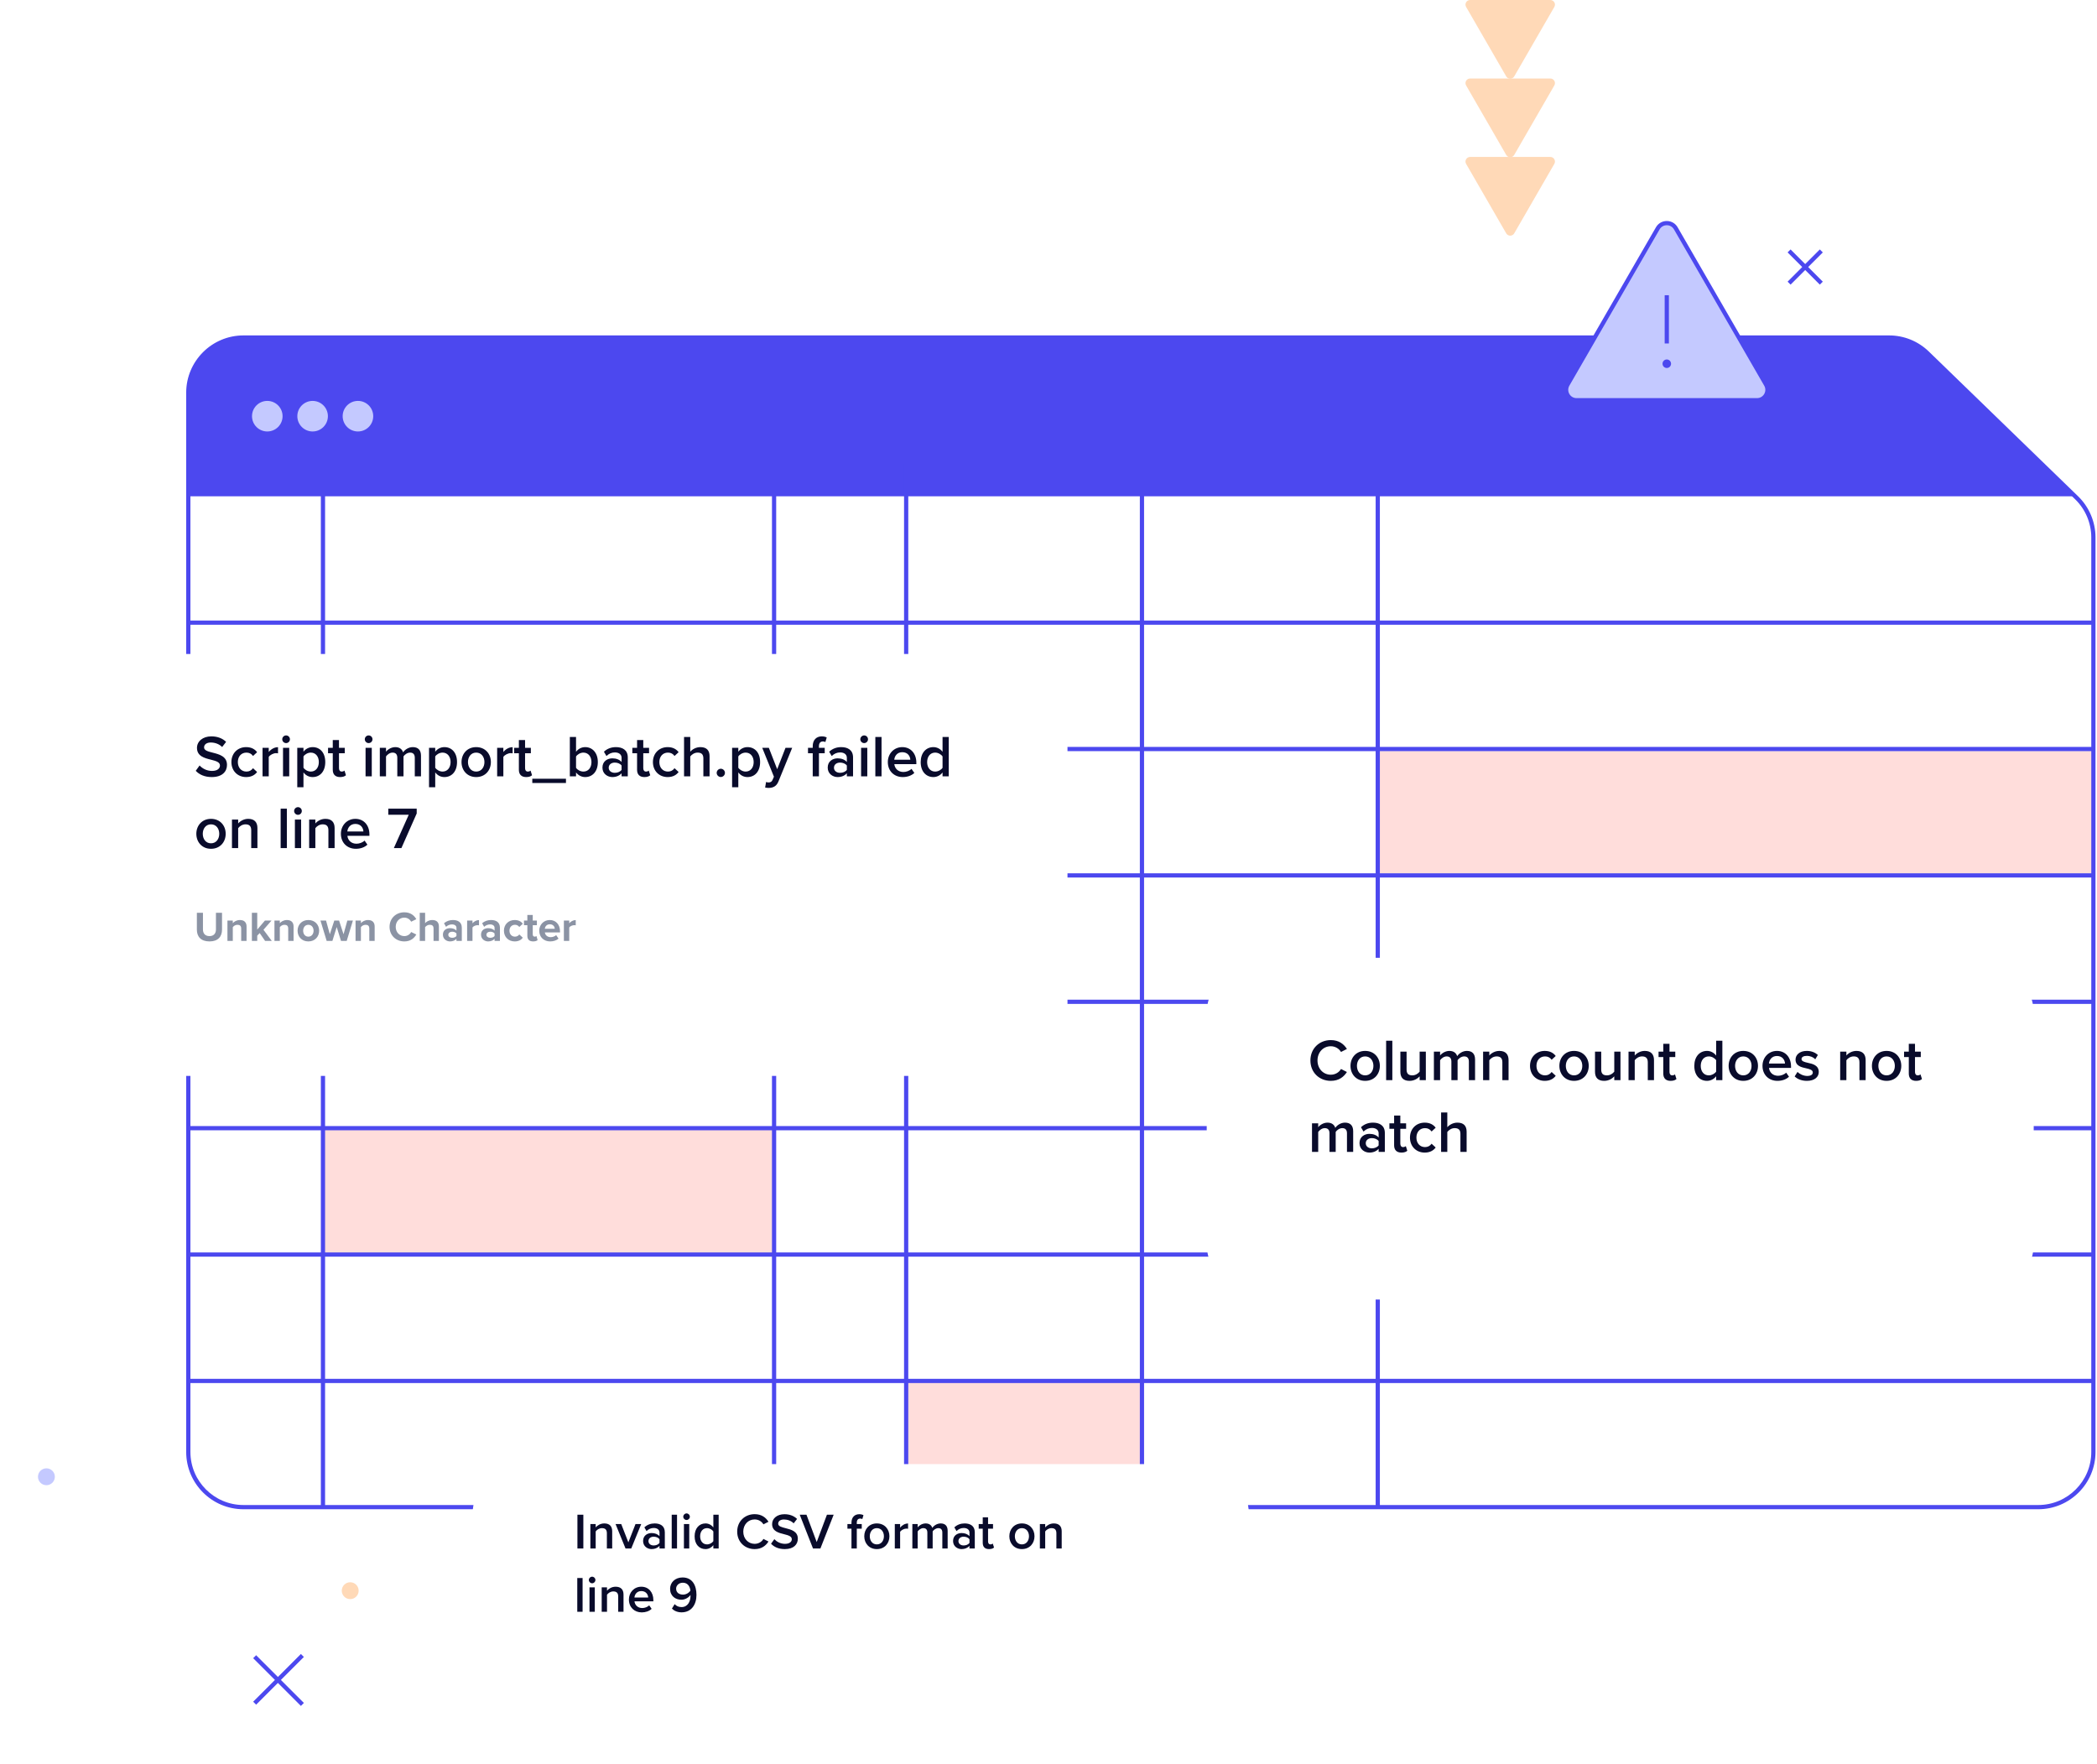 <svg width="497" height="418" viewBox="0 0 497 418" fill="none" xmlns="http://www.w3.org/2000/svg">
<g clip-path="url(#clip0_2792_2390)">
<path d="M183.461 267.387H76.545V297.34H183.461V267.387Z" fill="#FFDDDB"/>
<path d="M496 178H327V207H496V178Z" fill="#FFDDDB"/>
<path d="M270.652 327.289H214.766V357.242H270.652V327.289Z" fill="#FFDDDB"/>
<path d="M483.073 357.697H57.702C50.218 357.697 44.129 351.608 44.129 344.124V93.068C44.129 85.585 50.218 79.496 57.702 79.496H447.708C451.255 79.496 454.61 80.855 457.156 83.324L492.521 117.618C495.142 120.159 496.645 123.711 496.645 127.362V344.124C496.645 351.608 490.556 357.697 483.073 357.697ZM57.702 80.496C50.769 80.496 45.129 86.136 45.129 93.068V344.124C45.129 351.057 50.77 356.697 57.702 356.697H483.073C490.006 356.697 495.645 351.056 495.645 344.124V127.362C495.645 123.98 494.252 120.69 491.826 118.337L456.461 84.043C454.102 81.756 450.993 80.496 447.708 80.496H57.702Z" fill="#4C48EF"/>
<path d="M491.812 117.618L456.808 83.348C454.369 80.983 451.105 79.66 447.707 79.66H57.702C50.482 79.66 44.629 85.513 44.629 92.733V117.618H491.812Z" fill="#4C48EF"/>
<path d="M63.349 102.26C65.349 102.26 66.971 100.638 66.971 98.638C66.971 96.637 65.349 95.016 63.349 95.016C61.348 95.016 59.727 96.637 59.727 98.638C59.727 100.638 61.348 102.26 63.349 102.26Z" fill="#C4C9FF"/>
<path d="M74.091 102.26C76.091 102.26 77.713 100.638 77.713 98.638C77.713 96.637 76.091 95.016 74.091 95.016C72.09 95.016 70.469 96.637 70.469 98.638C70.469 100.638 72.09 102.26 74.091 102.26Z" fill="#C4C9FF"/>
<path d="M84.835 102.26C86.835 102.26 88.457 100.638 88.457 98.638C88.457 96.637 86.835 95.016 84.835 95.016C82.835 95.016 81.213 96.637 81.213 98.638C81.213 100.638 82.835 102.26 84.835 102.26Z" fill="#C4C9FF"/>
<path d="M496.146 206.977H44.629V207.977H496.146V206.977Z" fill="#4C48EF"/>
<path d="M496.146 177.023H44.629V178.023H496.146V177.023Z" fill="#4C48EF"/>
<path d="M496.146 147.07H44.629V148.07H496.146V147.07Z" fill="#4C48EF"/>
<path d="M496.146 266.883H44.629V267.883H496.146V266.883Z" fill="#4C48EF"/>
<path d="M496.146 236.93H44.629V237.93H496.146V236.93Z" fill="#4C48EF"/>
<path d="M496.146 326.789H44.629V327.789H496.146V326.789Z" fill="#4C48EF"/>
<path d="M496.146 296.836H44.629V297.836H496.146V296.836Z" fill="#4C48EF"/>
<path d="M183.961 109.926H182.961V357.197H183.961V109.926Z" fill="#4C48EF"/>
<path d="M215.266 109.926H214.266V357.197H215.266V109.926Z" fill="#4C48EF"/>
<path d="M271.15 109.926H270.15V357.197H271.15V109.926Z" fill="#4C48EF"/>
<path d="M327.037 109.926H326.037V357.197H327.037V109.926Z" fill="#4C48EF"/>
<path d="M77.045 109.926H76.045V357.197H77.045V109.926Z" fill="#4C48EF"/>
<path d="M373.649 94.858H416.426C418.325 94.858 419.511 92.803 418.562 91.158L397.174 54.112C396.225 52.468 393.851 52.468 392.902 54.112L371.514 91.158C370.565 92.802 371.751 94.858 373.65 94.858H373.649Z" fill="#C4C9FF"/>
<path d="M416.426 95.357H373.65C372.578 95.357 371.618 94.802 371.082 93.874C370.546 92.946 370.545 91.836 371.082 90.907L392.47 53.862C393.006 52.933 393.967 52.379 395.039 52.379C396.11 52.379 397.071 52.934 397.606 53.862L418.995 90.907C419.531 91.836 419.531 92.945 418.995 93.874C418.459 94.803 417.498 95.357 416.426 95.357ZM395.038 53.378C394.327 53.378 393.69 53.745 393.334 54.361L371.946 91.406C371.591 92.022 371.591 92.758 371.946 93.373C372.301 93.989 372.937 94.356 373.648 94.356H416.424C417.135 94.356 417.772 93.989 418.127 93.373C418.483 92.758 418.483 92.022 418.127 91.406L396.738 54.361C396.383 53.746 395.746 53.378 395.035 53.378H395.038Z" fill="#4C48EF"/>
<path d="M395.037 87.215C395.595 87.215 396.047 86.763 396.047 86.205C396.047 85.647 395.595 85.195 395.037 85.195C394.48 85.195 394.027 85.647 394.027 86.205C394.027 86.763 394.48 87.215 395.037 87.215Z" fill="#4C48EF"/>
<path d="M395.537 69.969H394.537V81.404H395.537V69.969Z" fill="#4C48EF"/>
<path d="M424.377 59.117L423.67 59.824L431.306 67.46L432.014 66.753L424.377 59.117Z" fill="#4C48EF"/>
<path d="M60.707 392.293L60 393L71.314 404.313L72.022 403.606L60.707 392.293Z" fill="#4C48EF"/>
<path d="M431.308 59.118L423.672 66.754L424.379 67.461L432.015 59.825L431.308 59.118Z" fill="#4C48EF"/>
<path d="M71.314 391.999L60 403.312L60.707 404.02L72.021 392.706L71.314 391.999Z" fill="#4C48EF"/>
<path d="M83 379C84.105 379 85 378.105 85 377C85 375.895 84.105 375 83 375C81.895 375 81 375.895 81 377C81 378.105 81.895 379 83 379Z" fill="#FFD9B7"/>
<path d="M11 352C12.105 352 13 351.105 13 350C13 348.895 12.105 348 11 348C9.895 348 9 348.895 9 350C9 351.105 9.895 352 11 352Z" fill="#C4C9FF"/>
<path d="M367.437 0H348.424C347.58 0 347.053 0.914 347.475 1.644L356.981 18.109C357.403 18.84 358.458 18.84 358.88 18.109L368.386 1.644C368.808 0.913 368.281 0 367.437 0V0Z" fill="#FFD9B7"/>
<path d="M367.437 18.605H348.424C347.58 18.605 347.053 19.52 347.475 20.25L356.981 36.715C357.403 37.446 358.458 37.446 358.88 36.715L368.386 20.25C368.808 19.518 368.281 18.605 367.437 18.605Z" fill="#FFD9B7"/>
<path d="M367.437 37.195H348.424C347.58 37.195 347.053 38.109 347.475 38.839L356.981 55.304C357.403 56.035 358.458 56.035 358.88 55.304L368.386 38.839C368.808 38.108 368.281 37.195 367.437 37.195Z" fill="#FFD9B7"/>
<g filter="url(#filter0_dd_2792_2390)">
<path d="M467.437 219H300.563C292.52 219 286 224.919 286 232.221V286.779C286 294.081 292.52 300 300.563 300H467.437C475.48 300 482 294.081 482 286.779V232.221C482 224.919 475.48 219 467.437 219Z" fill="white"/>
</g>
<path d="M315.404 256.168C317.364 256.168 318.512 255.188 319.226 254.068L317.826 253.354C317.378 254.138 316.482 254.712 315.404 254.712C313.626 254.712 312.254 253.298 312.254 251.338C312.254 249.378 313.626 247.964 315.404 247.964C316.482 247.964 317.378 248.552 317.826 249.322L319.226 248.608C318.526 247.488 317.364 246.508 315.404 246.508C312.716 246.508 310.574 248.468 310.574 251.338C310.574 254.208 312.716 256.168 315.404 256.168ZM323.547 256.168C325.717 256.168 327.033 254.558 327.033 252.612C327.033 250.68 325.717 249.07 323.547 249.07C321.405 249.07 320.075 250.68 320.075 252.612C320.075 254.558 321.405 256.168 323.547 256.168ZM323.547 254.866C322.301 254.866 321.601 253.816 321.601 252.612C321.601 251.422 322.301 250.372 323.547 250.372C324.807 250.372 325.507 251.422 325.507 252.612C325.507 253.816 324.807 254.866 323.547 254.866ZM329.99 256V246.662H328.52V256H329.99ZM337.931 256V249.238H336.461V253.984C336.111 254.446 335.467 254.866 334.725 254.866C333.899 254.866 333.367 254.544 333.367 253.494V249.238H331.897V254.026C331.897 255.412 332.611 256.168 334.067 256.168C335.131 256.168 335.971 255.65 336.461 255.104V256H337.931ZM349.599 256V251.114C349.599 249.742 348.899 249.07 347.653 249.07C346.645 249.07 345.749 249.7 345.357 250.316C345.133 249.574 344.517 249.07 343.509 249.07C342.487 249.07 341.591 249.742 341.311 250.162V249.238H339.841V256H341.311V251.282C341.619 250.834 342.221 250.372 342.865 250.372C343.663 250.372 343.985 250.862 343.985 251.59V256H345.455V251.268C345.749 250.834 346.365 250.372 347.023 250.372C347.807 250.372 348.129 250.862 348.129 251.59V256H349.599ZM357.537 256V251.24C357.537 249.854 356.809 249.07 355.353 249.07C354.289 249.07 353.421 249.63 352.973 250.162V249.238H351.503V256H352.973V251.282C353.309 250.82 353.953 250.372 354.709 250.372C355.535 250.372 356.067 250.722 356.067 251.772V256H357.537ZM362.622 252.612C362.622 254.67 364.064 256.168 366.122 256.168C367.438 256.168 368.236 255.608 368.712 254.964L367.746 254.068C367.368 254.586 366.85 254.866 366.192 254.866C364.96 254.866 364.148 253.928 364.148 252.612C364.148 251.296 364.96 250.372 366.192 250.372C366.85 250.372 367.368 250.638 367.746 251.17L368.712 250.274C368.236 249.63 367.438 249.07 366.122 249.07C364.064 249.07 362.622 250.568 362.622 252.612ZM373.053 256.168C375.223 256.168 376.539 254.558 376.539 252.612C376.539 250.68 375.223 249.07 373.053 249.07C370.911 249.07 369.581 250.68 369.581 252.612C369.581 254.558 370.911 256.168 373.053 256.168ZM373.053 254.866C371.807 254.866 371.107 253.816 371.107 252.612C371.107 251.422 371.807 250.372 373.053 250.372C374.313 250.372 375.013 251.422 375.013 252.612C375.013 253.816 374.313 254.866 373.053 254.866ZM384.06 256V249.238H382.59V253.984C382.24 254.446 381.596 254.866 380.854 254.866C380.028 254.866 379.496 254.544 379.496 253.494V249.238H378.026V254.026C378.026 255.412 378.74 256.168 380.196 256.168C381.26 256.168 382.1 255.65 382.59 255.104V256H384.06ZM392.004 256V251.24C392.004 249.854 391.276 249.07 389.82 249.07C388.756 249.07 387.888 249.63 387.44 250.162V249.238H385.97V256H387.44V251.282C387.776 250.82 388.42 250.372 389.176 250.372C390.002 250.372 390.534 250.722 390.534 251.772V256H392.004ZM395.943 256.168C396.629 256.168 397.063 255.986 397.329 255.734L396.979 254.628C396.867 254.754 396.601 254.866 396.321 254.866C395.901 254.866 395.677 254.53 395.677 254.068V250.526H397.049V249.238H395.677V247.39H394.207V249.238H393.087V250.526H394.207V254.432C394.207 255.552 394.809 256.168 395.943 256.168ZM408.209 256V246.662H406.739V250.176C406.193 249.462 405.409 249.07 404.569 249.07C402.819 249.07 401.559 250.442 401.559 252.626C401.559 254.852 402.833 256.168 404.569 256.168C405.437 256.168 406.221 255.748 406.739 255.076V256H408.209ZM406.739 253.97C406.403 254.474 405.689 254.866 404.989 254.866C403.827 254.866 403.085 253.928 403.085 252.626C403.085 251.31 403.827 250.372 404.989 250.372C405.689 250.372 406.403 250.778 406.739 251.282V253.97ZM413.166 256.168C415.336 256.168 416.652 254.558 416.652 252.612C416.652 250.68 415.336 249.07 413.166 249.07C411.024 249.07 409.694 250.68 409.694 252.612C409.694 254.558 411.024 256.168 413.166 256.168ZM413.166 254.866C411.92 254.866 411.22 253.816 411.22 252.612C411.22 251.422 411.92 250.372 413.166 250.372C414.426 250.372 415.126 251.422 415.126 252.612C415.126 253.816 414.426 254.866 413.166 254.866ZM417.72 252.612C417.72 254.754 419.232 256.168 421.262 256.168C422.34 256.168 423.334 255.832 424.006 255.188L423.334 254.222C422.858 254.698 422.074 254.964 421.416 254.964C420.142 254.964 419.372 254.124 419.26 253.102H424.482V252.752C424.482 250.624 423.18 249.07 421.15 249.07C419.148 249.07 417.72 250.652 417.72 252.612ZM421.15 250.274C422.48 250.274 423.026 251.268 423.054 252.066H419.245C419.316 251.24 419.89 250.274 421.15 250.274ZM425.344 255.118C426.044 255.804 427.094 256.168 428.242 256.168C430.062 256.168 431.056 255.258 431.056 254.068C431.056 252.472 429.614 252.136 428.438 251.884C427.64 251.702 426.968 251.52 426.968 251.002C426.968 250.526 427.458 250.246 428.228 250.246C429.068 250.246 429.824 250.596 430.23 251.058L430.846 250.022C430.23 249.476 429.362 249.07 428.214 249.07C426.506 249.07 425.554 250.022 425.554 251.128C425.554 252.64 426.94 252.948 428.102 253.2C428.928 253.382 429.642 253.592 429.642 254.18C429.642 254.684 429.194 255.006 428.312 255.006C427.43 255.006 426.492 254.544 426.016 254.054L425.344 255.118ZM442.166 256V251.24C442.166 249.854 441.438 249.07 439.982 249.07C438.918 249.07 438.05 249.63 437.602 250.162V249.238H436.132V256H437.602V251.282C437.938 250.82 438.582 250.372 439.338 250.372C440.164 250.372 440.696 250.722 440.696 251.772V256H442.166ZM447.127 256.168C449.297 256.168 450.613 254.558 450.613 252.612C450.613 250.68 449.297 249.07 447.127 249.07C444.985 249.07 443.655 250.68 443.655 252.612C443.655 254.558 444.985 256.168 447.127 256.168ZM447.127 254.866C445.881 254.866 445.181 253.816 445.181 252.612C445.181 251.422 445.881 250.372 447.127 250.372C448.387 250.372 449.087 251.422 449.087 252.612C449.087 253.816 448.387 254.866 447.127 254.866ZM454.13 256.168C454.816 256.168 455.25 255.986 455.516 255.734L455.166 254.628C455.054 254.754 454.788 254.866 454.508 254.866C454.088 254.866 453.864 254.53 453.864 254.068V250.526H455.236V249.238H453.864V247.39H452.394V249.238H451.274V250.526H452.394V254.432C452.394 255.552 452.996 256.168 454.13 256.168ZM320.71 273V268.114C320.71 266.742 320.01 266.07 318.764 266.07C317.756 266.07 316.86 266.7 316.468 267.316C316.244 266.574 315.628 266.07 314.62 266.07C313.598 266.07 312.702 266.742 312.422 267.162V266.238H310.952V273H312.422V268.282C312.73 267.834 313.332 267.372 313.976 267.372C314.774 267.372 315.096 267.862 315.096 268.59V273H316.566V268.268C316.86 267.834 317.476 267.372 318.134 267.372C318.918 267.372 319.24 267.862 319.24 268.59V273H320.71ZM328.214 273V268.52C328.214 266.7 326.898 266.07 325.4 266.07C324.322 266.07 323.342 266.42 322.558 267.162L323.16 268.184C323.748 267.61 324.406 267.33 325.162 267.33C326.1 267.33 326.744 267.806 326.744 268.59V269.598C326.254 269.024 325.47 268.73 324.56 268.73C323.454 268.73 322.208 269.374 322.208 270.928C322.208 272.426 323.454 273.168 324.56 273.168C325.456 273.168 326.24 272.846 326.744 272.272V273H328.214ZM326.744 271.46C326.408 271.922 325.778 272.16 325.134 272.16C324.308 272.16 323.692 271.684 323.692 270.956C323.692 270.214 324.308 269.738 325.134 269.738C325.778 269.738 326.408 269.976 326.744 270.438V271.46ZM332.15 273.168C332.836 273.168 333.27 272.986 333.536 272.734L333.186 271.628C333.074 271.754 332.808 271.866 332.528 271.866C332.108 271.866 331.884 271.53 331.884 271.068V267.526H333.256V266.238H331.884V264.39H330.414V266.238H329.294V267.526H330.414V271.432C330.414 272.552 331.016 273.168 332.15 273.168ZM334.171 269.612C334.171 271.67 335.613 273.168 337.671 273.168C338.987 273.168 339.785 272.608 340.261 271.964L339.295 271.068C338.917 271.586 338.399 271.866 337.741 271.866C336.509 271.866 335.697 270.928 335.697 269.612C335.697 268.296 336.509 267.372 337.741 267.372C338.399 267.372 338.917 267.638 339.295 268.17L340.261 267.274C339.785 266.63 338.987 266.07 337.671 266.07C335.613 266.07 334.171 267.568 334.171 269.612ZM347.598 273V268.212C347.598 266.826 346.87 266.07 345.414 266.07C344.35 266.07 343.468 266.63 343.02 267.162V263.662H341.55V273H343.02V268.282C343.37 267.82 344.014 267.372 344.756 267.372C345.582 267.372 346.128 267.694 346.128 268.744V273H347.598Z" fill="#090B2B"/>
<g filter="url(#filter1_dd_2792_2390)">
<path d="M284.651 339H123.349C117.081 339 112 344.37 112 350.993V388.007C112 394.63 117.081 400 123.349 400H284.651C290.919 400 296 394.63 296 388.007V350.993C296 344.37 290.919 339 284.651 339Z" fill="white"/>
</g>
<path d="M138.256 367V358.996H136.852V367H138.256ZM145.093 367V362.92C145.093 361.732 144.469 361.06 143.221 361.06C142.309 361.06 141.565 361.54 141.181 361.996V361.204H139.921V367H141.181V362.956C141.469 362.56 142.021 362.176 142.669 362.176C143.377 362.176 143.833 362.476 143.833 363.376V367H145.093ZM149.61 367L151.974 361.204H150.618L148.926 365.548L147.234 361.204H145.89L148.254 367H149.61ZM157.565 367V363.16C157.565 361.6 156.437 361.06 155.153 361.06C154.229 361.06 153.389 361.36 152.717 361.996L153.233 362.872C153.737 362.38 154.301 362.14 154.949 362.14C155.753 362.14 156.305 362.548 156.305 363.22V364.084C155.885 363.592 155.213 363.34 154.433 363.34C153.485 363.34 152.417 363.892 152.417 365.224C152.417 366.508 153.485 367.144 154.433 367.144C155.201 367.144 155.873 366.868 156.305 366.376V367H157.565ZM156.305 365.68C156.017 366.076 155.477 366.28 154.925 366.28C154.217 366.28 153.689 365.872 153.689 365.248C153.689 364.612 154.217 364.204 154.925 364.204C155.477 364.204 156.017 364.408 156.305 364.804V365.68ZM160.459 367V358.996H159.199V367H160.459ZM162.717 360.244C163.149 360.244 163.497 359.896 163.497 359.464C163.497 359.032 163.149 358.684 162.717 358.684C162.297 358.684 161.937 359.032 161.937 359.464C161.937 359.896 162.297 360.244 162.717 360.244ZM163.353 367V361.204H162.093V367H163.353ZM170.328 367V358.996H169.068V362.008C168.6 361.396 167.928 361.06 167.208 361.06C165.708 361.06 164.628 362.236 164.628 364.108C164.628 366.016 165.72 367.144 167.208 367.144C167.952 367.144 168.624 366.784 169.068 366.208V367H170.328ZM169.068 365.26C168.78 365.692 168.168 366.028 167.568 366.028C166.572 366.028 165.936 365.224 165.936 364.108C165.936 362.98 166.572 362.176 167.568 362.176C168.168 362.176 168.78 362.524 169.068 362.956V365.26ZM178.859 367.144C180.539 367.144 181.523 366.304 182.135 365.344L180.935 364.732C180.551 365.404 179.783 365.896 178.859 365.896C177.335 365.896 176.159 364.684 176.159 363.004C176.159 361.324 177.335 360.112 178.859 360.112C179.783 360.112 180.551 360.616 180.935 361.276L182.135 360.664C181.535 359.704 180.539 358.864 178.859 358.864C176.555 358.864 174.719 360.544 174.719 363.004C174.719 365.464 176.555 367.144 178.859 367.144ZM182.742 365.872C183.45 366.628 184.518 367.144 185.994 367.144C188.154 367.144 189.09 366.004 189.09 364.672C189.09 362.932 187.518 362.524 186.198 362.188C185.25 361.948 184.434 361.744 184.434 361.12C184.434 360.52 184.962 360.124 185.79 360.124C186.63 360.124 187.482 360.412 188.106 361.036L188.91 359.992C188.166 359.272 187.158 358.876 185.91 358.876C184.158 358.876 182.994 359.896 182.994 361.216C182.994 362.908 184.53 363.292 185.838 363.616C186.81 363.868 187.662 364.084 187.662 364.804C187.662 365.332 187.206 365.896 186.054 365.896C184.938 365.896 184.074 365.38 183.522 364.792L182.742 365.872ZM194.439 367L197.583 358.996H195.987L193.563 365.476L191.139 358.996H189.543L192.687 367H194.439ZM204.24 362.308V361.204H203.064V360.88C203.064 360.232 203.376 359.908 203.868 359.908C204.048 359.908 204.228 359.944 204.372 360.028L204.648 359.104C204.396 358.96 204.036 358.876 203.64 358.876C202.572 358.876 201.804 359.584 201.804 360.88V361.204H200.844V362.308H201.804V367H203.064V362.308H204.24ZM207.811 367.144C209.671 367.144 210.799 365.764 210.799 364.096C210.799 362.44 209.671 361.06 207.811 361.06C205.975 361.06 204.835 362.44 204.835 364.096C204.835 365.764 205.975 367.144 207.811 367.144ZM207.811 366.028C206.743 366.028 206.143 365.128 206.143 364.096C206.143 363.076 206.743 362.176 207.811 362.176C208.891 362.176 209.491 363.076 209.491 364.096C209.491 365.128 208.891 366.028 207.811 366.028ZM213.334 367V363.052C213.586 362.644 214.294 362.284 214.822 362.284C214.978 362.284 215.11 362.296 215.218 362.32V361.072C214.462 361.072 213.766 361.504 213.334 362.056V361.204H212.074V367H213.334ZM224.598 367V362.812C224.598 361.636 223.998 361.06 222.93 361.06C222.066 361.06 221.298 361.6 220.962 362.128C220.77 361.492 220.242 361.06 219.378 361.06C218.502 361.06 217.734 361.636 217.494 361.996V361.204H216.234V367H217.494V362.956C217.758 362.572 218.274 362.176 218.826 362.176C219.51 362.176 219.786 362.596 219.786 363.22V367H221.046V362.944C221.298 362.572 221.826 362.176 222.39 362.176C223.062 362.176 223.338 362.596 223.338 363.22V367H224.598ZM231.03 367V363.16C231.03 361.6 229.902 361.06 228.618 361.06C227.694 361.06 226.854 361.36 226.182 361.996L226.698 362.872C227.202 362.38 227.766 362.14 228.414 362.14C229.218 362.14 229.77 362.548 229.77 363.22V364.084C229.35 363.592 228.678 363.34 227.898 363.34C226.95 363.34 225.882 363.892 225.882 365.224C225.882 366.508 226.95 367.144 227.898 367.144C228.666 367.144 229.338 366.868 229.77 366.376V367H231.03ZM229.77 365.68C229.482 366.076 228.942 366.28 228.39 366.28C227.682 366.28 227.154 365.872 227.154 365.248C227.154 364.612 227.682 364.204 228.39 364.204C228.942 364.204 229.482 364.408 229.77 364.804V365.68ZM234.404 367.144C234.992 367.144 235.364 366.988 235.592 366.772L235.292 365.824C235.196 365.932 234.968 366.028 234.728 366.028C234.368 366.028 234.176 365.74 234.176 365.344V362.308H235.352V361.204H234.176V359.62H232.916V361.204H231.956V362.308H232.916V365.656C232.916 366.616 233.432 367.144 234.404 367.144ZM242.194 367.144C244.054 367.144 245.182 365.764 245.182 364.096C245.182 362.44 244.054 361.06 242.194 361.06C240.358 361.06 239.218 362.44 239.218 364.096C239.218 365.764 240.358 367.144 242.194 367.144ZM242.194 366.028C241.126 366.028 240.526 365.128 240.526 364.096C240.526 363.076 241.126 362.176 242.194 362.176C243.274 362.176 243.874 363.076 243.874 364.096C243.874 365.128 243.274 366.028 242.194 366.028ZM251.629 367V362.92C251.629 361.732 251.005 361.06 249.757 361.06C248.845 361.06 248.101 361.54 247.717 361.996V361.204H246.457V367H247.717V362.956C248.005 362.56 248.557 362.176 249.205 362.176C249.913 362.176 250.369 362.476 250.369 363.376V367H251.629ZM138.076 382V373.996H136.816V382H138.076ZM140.335 375.244C140.767 375.244 141.115 374.896 141.115 374.464C141.115 374.032 140.767 373.684 140.335 373.684C139.915 373.684 139.555 374.032 139.555 374.464C139.555 374.896 139.915 375.244 140.335 375.244ZM140.971 382V376.204H139.711V382H140.971ZM147.777 382V377.92C147.777 376.732 147.153 376.06 145.905 376.06C144.993 376.06 144.249 376.54 143.865 376.996V376.204H142.605V382H143.865V377.956C144.153 377.56 144.705 377.176 145.353 377.176C146.061 377.176 146.517 377.476 146.517 378.376V382H147.777ZM149.054 379.096C149.054 380.932 150.35 382.144 152.09 382.144C153.014 382.144 153.866 381.856 154.442 381.304L153.866 380.476C153.458 380.884 152.786 381.112 152.222 381.112C151.13 381.112 150.47 380.392 150.374 379.516H154.85V379.216C154.85 377.392 153.734 376.06 151.994 376.06C150.278 376.06 149.054 377.416 149.054 379.096ZM151.994 377.092C153.134 377.092 153.602 377.944 153.626 378.628H150.362C150.422 377.92 150.914 377.092 151.994 377.092ZM159.247 381.244C159.787 381.784 160.555 382.132 161.539 382.132C163.855 382.132 165.067 380.308 165.067 378.004C165.067 375.772 164.119 373.864 161.767 373.864C159.979 373.864 158.815 375.076 158.815 376.552C158.815 378.256 160.063 379.144 161.503 379.144C162.439 379.144 163.279 378.556 163.651 378.016V378.256C163.651 379.564 162.991 380.884 161.539 380.884C160.783 380.884 160.315 380.62 159.895 380.188L159.247 381.244ZM163.627 376.996C163.231 377.572 162.559 377.932 161.875 377.932C161.011 377.932 160.243 377.488 160.243 376.504C160.243 375.868 160.795 375.112 161.839 375.112C163.075 375.112 163.555 376.132 163.627 376.996Z" fill="#090B2B"/>
<g filter="url(#filter2_dd_2792_2390)">
<path d="M236.593 147H38.407C29.346 147 22 154.645 22 164.075V229.925C22 239.355 29.346 247 38.407 247H236.593C245.654 247 253 239.355 253 229.925V164.075C253 154.645 245.654 147 236.593 147Z" fill="white"/>
</g>
<path d="M46.392 182.684C47.218 183.566 48.464 184.168 50.186 184.168C52.706 184.168 53.798 182.838 53.798 181.284C53.798 179.254 51.964 178.778 50.424 178.386C49.318 178.106 48.366 177.868 48.366 177.14C48.366 176.44 48.982 175.978 49.948 175.978C50.928 175.978 51.922 176.314 52.65 177.042L53.588 175.824C52.72 174.984 51.544 174.522 50.088 174.522C48.044 174.522 46.686 175.712 46.686 177.252C46.686 179.226 48.478 179.674 50.004 180.052C51.138 180.346 52.132 180.598 52.132 181.438C52.132 182.054 51.6 182.712 50.256 182.712C48.954 182.712 47.946 182.11 47.302 181.424L46.392 182.684ZM54.844 180.612C54.844 182.67 56.286 184.168 58.344 184.168C59.66 184.168 60.459 183.608 60.934 182.964L59.968 182.068C59.59 182.586 59.072 182.866 58.414 182.866C57.182 182.866 56.37 181.928 56.37 180.612C56.37 179.296 57.182 178.372 58.414 178.372C59.072 178.372 59.59 178.638 59.968 179.17L60.934 178.274C60.459 177.63 59.66 177.07 58.344 177.07C56.286 177.07 54.844 178.568 54.844 180.612ZM63.694 184V179.394C63.987 178.918 64.814 178.498 65.43 178.498C65.612 178.498 65.766 178.512 65.891 178.54V177.084C65.01 177.084 64.198 177.588 63.694 178.232V177.238H62.224V184H63.694ZM67.805 176.118C68.309 176.118 68.715 175.712 68.715 175.208C68.715 174.704 68.309 174.298 67.805 174.298C67.315 174.298 66.895 174.704 66.895 175.208C66.895 175.712 67.315 176.118 67.805 176.118ZM68.547 184V177.238H67.077V184H68.547ZM71.924 183.062C72.47 183.79 73.24 184.168 74.094 184.168C75.844 184.168 77.09 182.838 77.09 180.612C77.09 178.386 75.844 177.07 74.094 177.07C73.212 177.07 72.428 177.49 71.924 178.162V177.238H70.454V186.576H71.924V183.062ZM75.564 180.612C75.564 181.928 74.822 182.866 73.66 182.866C72.974 182.866 72.246 182.446 71.924 181.956V179.282C72.246 178.778 72.974 178.372 73.66 178.372C74.822 178.372 75.564 179.31 75.564 180.612ZM80.605 184.168C81.291 184.168 81.725 183.986 81.991 183.734L81.641 182.628C81.529 182.754 81.263 182.866 80.983 182.866C80.563 182.866 80.339 182.53 80.339 182.068V178.526H81.711V177.238H80.339V175.39H78.869V177.238H77.749V178.526H78.869V182.432C78.869 183.552 79.471 184.168 80.605 184.168ZM87.37 176.118C87.874 176.118 88.279 175.712 88.279 175.208C88.279 174.704 87.874 174.298 87.37 174.298C86.879 174.298 86.46 174.704 86.46 175.208C86.46 175.712 86.879 176.118 87.37 176.118ZM88.112 184V177.238H86.641V184H88.112ZM99.776 184V179.114C99.776 177.742 99.076 177.07 97.83 177.07C96.822 177.07 95.926 177.7 95.534 178.316C95.31 177.574 94.694 177.07 93.686 177.07C92.664 177.07 91.768 177.742 91.488 178.162V177.238H90.018V184H91.488V179.282C91.796 178.834 92.398 178.372 93.042 178.372C93.84 178.372 94.162 178.862 94.162 179.59V184H95.632V179.268C95.926 178.834 96.542 178.372 97.2 178.372C97.984 178.372 98.306 178.862 98.306 179.59V184H99.776ZM103.151 183.062C103.697 183.79 104.467 184.168 105.321 184.168C107.071 184.168 108.317 182.838 108.317 180.612C108.317 178.386 107.071 177.07 105.321 177.07C104.439 177.07 103.655 177.49 103.151 178.162V177.238H101.681V186.576H103.151V183.062ZM106.791 180.612C106.791 181.928 106.049 182.866 104.887 182.866C104.201 182.866 103.473 182.446 103.151 181.956V179.282C103.473 178.778 104.201 178.372 104.887 178.372C106.049 178.372 106.791 179.31 106.791 180.612ZM112.854 184.168C115.024 184.168 116.34 182.558 116.34 180.612C116.34 178.68 115.024 177.07 112.854 177.07C110.712 177.07 109.382 178.68 109.382 180.612C109.382 182.558 110.712 184.168 112.854 184.168ZM112.854 182.866C111.608 182.866 110.908 181.816 110.908 180.612C110.908 179.422 111.608 178.372 112.854 178.372C114.114 178.372 114.814 179.422 114.814 180.612C114.814 181.816 114.114 182.866 112.854 182.866ZM119.297 184V179.394C119.591 178.918 120.417 178.498 121.033 178.498C121.215 178.498 121.369 178.512 121.495 178.54V177.084C120.613 177.084 119.801 177.588 119.297 178.232V177.238H117.827V184H119.297ZM124.711 184.168C125.397 184.168 125.831 183.986 126.097 183.734L125.747 182.628C125.635 182.754 125.369 182.866 125.089 182.866C124.669 182.866 124.445 182.53 124.445 182.068V178.526H125.817V177.238H124.445V175.39H122.975V177.238H121.855V178.526H122.975V182.432C122.975 183.552 123.577 184.168 124.711 184.168ZM134.137 185.568V184.56H126.157V185.568H134.137ZM136.524 184V183.076C137.042 183.748 137.812 184.168 138.694 184.168C140.416 184.168 141.69 182.852 141.69 180.626C141.69 178.442 140.43 177.07 138.694 177.07C137.84 177.07 137.056 177.462 136.524 178.176V174.662H135.054V184H136.524ZM136.524 179.296C136.846 178.792 137.574 178.372 138.26 178.372C139.436 178.372 140.178 179.31 140.178 180.626C140.178 181.942 139.436 182.866 138.26 182.866C137.574 182.866 136.846 182.474 136.524 181.97V179.296ZM148.788 184V179.52C148.788 177.7 147.472 177.07 145.974 177.07C144.896 177.07 143.916 177.42 143.132 178.162L143.734 179.184C144.322 178.61 144.98 178.33 145.736 178.33C146.674 178.33 147.318 178.806 147.318 179.59V180.598C146.828 180.024 146.044 179.73 145.134 179.73C144.028 179.73 142.782 180.374 142.782 181.928C142.782 183.426 144.028 184.168 145.134 184.168C146.03 184.168 146.814 183.846 147.318 183.272V184H148.788ZM147.318 182.46C146.982 182.922 146.352 183.16 145.708 183.16C144.882 183.16 144.266 182.684 144.266 181.956C144.266 181.214 144.882 180.738 145.708 180.738C146.352 180.738 146.982 180.976 147.318 181.438V182.46ZM152.724 184.168C153.41 184.168 153.844 183.986 154.11 183.734L153.76 182.628C153.648 182.754 153.382 182.866 153.102 182.866C152.682 182.866 152.458 182.53 152.458 182.068V178.526H153.83V177.238H152.458V175.39H150.988V177.238H149.868V178.526H150.988V182.432C150.988 183.552 151.59 184.168 152.724 184.168ZM154.745 180.612C154.745 182.67 156.187 184.168 158.245 184.168C159.561 184.168 160.359 183.608 160.835 182.964L159.869 182.068C159.491 182.586 158.973 182.866 158.315 182.866C157.083 182.866 156.271 181.928 156.271 180.612C156.271 179.296 157.083 178.372 158.315 178.372C158.973 178.372 159.491 178.638 159.869 179.17L160.835 178.274C160.359 177.63 159.561 177.07 158.245 177.07C156.187 177.07 154.745 178.568 154.745 180.612ZM168.172 184V179.212C168.172 177.826 167.444 177.07 165.988 177.07C164.924 177.07 164.042 177.63 163.594 178.162V174.662H162.124V184H163.594V179.282C163.944 178.82 164.588 178.372 165.33 178.372C166.156 178.372 166.702 178.694 166.702 179.744V184H168.172ZM169.857 183.174C169.857 183.706 170.305 184.154 170.837 184.154C171.369 184.154 171.817 183.706 171.817 183.174C171.817 182.642 171.369 182.194 170.837 182.194C170.305 182.194 169.857 182.642 169.857 183.174ZM174.983 183.062C175.529 183.79 176.299 184.168 177.153 184.168C178.903 184.168 180.149 182.838 180.149 180.612C180.149 178.386 178.903 177.07 177.153 177.07C176.271 177.07 175.487 177.49 174.983 178.162V177.238H173.513V186.576H174.983V183.062ZM178.623 180.612C178.623 181.928 177.881 182.866 176.719 182.866C176.033 182.866 175.305 182.446 174.983 181.956V179.282C175.305 178.778 176.033 178.372 176.719 178.372C177.881 178.372 178.623 179.31 178.623 180.612ZM181.34 186.646C181.55 186.702 181.956 186.744 182.166 186.744C183.216 186.73 184.028 186.366 184.49 185.218L187.752 177.238H186.17L184.196 182.306L182.222 177.238H180.654L183.426 184.084L183.09 184.854C182.894 185.302 182.586 185.442 182.124 185.442C181.956 185.442 181.718 185.4 181.564 185.33L181.34 186.646ZM195.462 178.526V177.238H194.09V176.86C194.09 176.104 194.454 175.726 195.028 175.726C195.238 175.726 195.448 175.768 195.616 175.866L195.938 174.788C195.644 174.62 195.224 174.522 194.762 174.522C193.516 174.522 192.62 175.348 192.62 176.86V177.238H191.5V178.526H192.62V184H194.09V178.526H195.462ZM202.177 184V179.52C202.177 177.7 200.861 177.07 199.363 177.07C198.285 177.07 197.305 177.42 196.521 178.162L197.123 179.184C197.711 178.61 198.369 178.33 199.125 178.33C200.063 178.33 200.707 178.806 200.707 179.59V180.598C200.217 180.024 199.433 179.73 198.523 179.73C197.417 179.73 196.171 180.374 196.171 181.928C196.171 183.426 197.417 184.168 198.523 184.168C199.419 184.168 200.203 183.846 200.707 183.272V184H202.177ZM200.707 182.46C200.371 182.922 199.741 183.16 199.097 183.16C198.271 183.16 197.655 182.684 197.655 181.956C197.655 181.214 198.271 180.738 199.097 180.738C199.741 180.738 200.371 180.976 200.707 181.438V182.46ZM204.811 176.118C205.315 176.118 205.721 175.712 205.721 175.208C205.721 174.704 205.315 174.298 204.811 174.298C204.321 174.298 203.901 174.704 203.901 175.208C203.901 175.712 204.321 176.118 204.811 176.118ZM205.553 184V177.238H204.083V184H205.553ZM208.93 184V174.662H207.46V184H208.93ZM210.417 180.612C210.417 182.754 211.929 184.168 213.959 184.168C215.037 184.168 216.031 183.832 216.703 183.188L216.031 182.222C215.555 182.698 214.771 182.964 214.113 182.964C212.839 182.964 212.069 182.124 211.957 181.102H217.179V180.752C217.179 178.624 215.877 177.07 213.847 177.07C211.845 177.07 210.417 178.652 210.417 180.612ZM213.847 178.274C215.177 178.274 215.723 179.268 215.751 180.066H211.943C212.013 179.24 212.587 178.274 213.847 178.274ZM224.86 184V174.662H223.39V178.176C222.844 177.462 222.06 177.07 221.22 177.07C219.47 177.07 218.21 178.442 218.21 180.626C218.21 182.852 219.484 184.168 221.22 184.168C222.088 184.168 222.872 183.748 223.39 183.076V184H224.86ZM223.39 181.97C223.054 182.474 222.34 182.866 221.64 182.866C220.478 182.866 219.736 181.928 219.736 180.626C219.736 179.31 220.478 178.372 221.64 178.372C222.34 178.372 223.054 178.778 223.39 179.282V181.97ZM50.004 201.168C52.174 201.168 53.49 199.558 53.49 197.612C53.49 195.68 52.174 194.07 50.004 194.07C47.862 194.07 46.532 195.68 46.532 197.612C46.532 199.558 47.862 201.168 50.004 201.168ZM50.004 199.866C48.758 199.866 48.058 198.816 48.058 197.612C48.058 196.422 48.758 195.372 50.004 195.372C51.264 195.372 51.964 196.422 51.964 197.612C51.964 198.816 51.264 199.866 50.004 199.866ZM61.011 201V196.24C61.011 194.854 60.283 194.07 58.827 194.07C57.763 194.07 56.895 194.63 56.447 195.162V194.238H54.977V201H56.447V196.282C56.783 195.82 57.427 195.372 58.183 195.372C59.009 195.372 59.541 195.722 59.541 196.772V201H61.011ZM67.987 201V191.662H66.516V201H67.987ZM70.621 193.118C71.125 193.118 71.531 192.712 71.531 192.208C71.531 191.704 71.125 191.298 70.621 191.298C70.131 191.298 69.711 191.704 69.711 192.208C69.711 192.712 70.131 193.118 70.621 193.118ZM71.363 201V194.238H69.893V201H71.363ZM79.304 201V196.24C79.304 194.854 78.576 194.07 77.12 194.07C76.056 194.07 75.188 194.63 74.74 195.162V194.238H73.27V201H74.74V196.282C75.076 195.82 75.72 195.372 76.476 195.372C77.302 195.372 77.834 195.722 77.834 196.772V201H79.304ZM80.794 197.612C80.794 199.754 82.306 201.168 84.336 201.168C85.414 201.168 86.408 200.832 87.08 200.188L86.408 199.222C85.932 199.698 85.148 199.964 84.49 199.964C83.216 199.964 82.446 199.124 82.334 198.102H87.556V197.752C87.556 195.624 86.254 194.07 84.224 194.07C82.222 194.07 80.794 195.652 80.794 197.612ZM84.224 195.274C85.554 195.274 86.1 196.268 86.128 197.066H82.32C82.39 196.24 82.964 195.274 84.224 195.274ZM95.136 201L98.762 192.796V191.662H92.028V193.104H96.872L93.344 201H95.136Z" fill="#090B2B"/>
<path d="M46.66 220.34C46.66 221.98 47.61 223.12 49.65 223.12C51.67 223.12 52.62 221.99 52.62 220.33V216.33H51.18V220.29C51.18 221.22 50.67 221.86 49.65 221.86C48.61 221.86 48.1 221.22 48.1 220.29V216.33H46.66V220.34ZM58.435 223V219.59C58.435 218.65 57.925 218.05 56.865 218.05C56.075 218.05 55.485 218.43 55.175 218.8V218.17H53.905V223H55.175V219.75C55.385 219.46 55.775 219.18 56.275 219.18C56.815 219.18 57.165 219.41 57.165 220.08V223H58.435ZM64.416 223L62.446 220.36L64.356 218.17H62.796L60.966 220.32V216.33H59.696V223H60.966V221.76L61.546 221.14L62.826 223H64.416ZM69.578 223V219.59C69.578 218.65 69.068 218.05 68.008 218.05C67.218 218.05 66.628 218.43 66.318 218.8V218.17H65.048V223H66.318V219.75C66.528 219.46 66.918 219.18 67.418 219.18C67.958 219.18 68.308 219.41 68.308 220.08V223H69.578ZM73.079 223.12C74.679 223.12 75.639 221.96 75.639 220.58C75.639 219.21 74.679 218.05 73.079 218.05C71.489 218.05 70.529 219.21 70.529 220.58C70.529 221.96 71.489 223.12 73.079 223.12ZM73.079 221.99C72.289 221.99 71.849 221.34 71.849 220.58C71.849 219.83 72.289 219.18 73.079 219.18C73.869 219.18 74.319 219.83 74.319 220.58C74.319 221.34 73.869 221.99 73.079 221.99ZM82.171 223L83.641 218.17H82.321L81.421 221.42L80.361 218.17H79.231L78.171 221.42L77.271 218.17H75.951L77.421 223H78.781L79.801 219.71L80.821 223H82.171ZM88.797 223V219.59C88.797 218.65 88.287 218.05 87.227 218.05C86.437 218.05 85.847 218.43 85.537 218.8V218.17H84.267V223H85.537V219.75C85.747 219.46 86.137 219.18 86.637 219.18C87.177 219.18 87.527 219.41 87.527 220.08V223H88.797ZM95.826 223.12C97.346 223.12 98.186 222.31 98.666 221.48L97.446 220.89C97.166 221.44 96.566 221.86 95.826 221.86C94.666 221.86 93.786 220.93 93.786 219.67C93.786 218.41 94.666 217.48 95.826 217.48C96.566 217.48 97.166 217.91 97.446 218.45L98.666 217.85C98.196 217.02 97.346 216.22 95.826 216.22C93.876 216.22 92.326 217.62 92.326 219.67C92.326 221.72 93.876 223.12 95.826 223.12ZM104.022 223V219.57C104.022 218.63 103.512 218.05 102.452 218.05C101.662 218.05 101.062 218.43 100.752 218.8V216.33H99.482V223H100.752V219.75C100.972 219.46 101.362 219.18 101.852 219.18C102.402 219.18 102.752 219.39 102.752 220.06V223H104.022ZM109.452 223V219.88C109.452 218.49 108.442 218.05 107.342 218.05C106.582 218.05 105.822 218.29 105.232 218.81L105.712 219.66C106.122 219.28 106.602 219.09 107.122 219.09C107.762 219.09 108.182 219.41 108.182 219.9V220.57C107.862 220.18 107.292 219.98 106.652 219.98C105.882 219.98 104.972 220.39 104.972 221.52C104.972 222.6 105.882 223.12 106.652 223.12C107.282 223.12 107.852 222.89 108.182 222.5V223H109.452ZM108.182 221.84C107.972 222.12 107.572 222.26 107.162 222.26C106.662 222.26 106.252 222 106.252 221.55C106.252 221.09 106.662 220.82 107.162 220.82C107.572 220.82 107.972 220.96 108.182 221.24V221.84ZM111.982 223V219.81C112.192 219.5 112.752 219.27 113.172 219.27C113.312 219.27 113.432 219.28 113.522 219.3V218.06C112.922 218.06 112.322 218.4 111.982 218.83V218.17H110.712V223H111.982ZM118.486 223V219.88C118.486 218.49 117.476 218.05 116.376 218.05C115.616 218.05 114.856 218.29 114.266 218.81L114.746 219.66C115.156 219.28 115.636 219.09 116.156 219.09C116.796 219.09 117.216 219.41 117.216 219.9V220.57C116.896 220.18 116.326 219.98 115.686 219.98C114.916 219.98 114.006 220.39 114.006 221.52C114.006 222.6 114.916 223.12 115.686 223.12C116.316 223.12 116.886 222.89 117.216 222.5V223H118.486ZM117.216 221.84C117.006 222.12 116.606 222.26 116.196 222.26C115.696 222.26 115.286 222 115.286 221.55C115.286 221.09 115.696 220.82 116.196 220.82C116.606 220.82 117.006 220.96 117.216 221.24V221.84ZM119.435 220.58C119.435 222.07 120.505 223.12 121.995 223.12C122.985 223.12 123.585 222.69 123.905 222.24L123.075 221.47C122.845 221.79 122.495 221.99 122.055 221.99C121.285 221.99 120.745 221.42 120.745 220.58C120.745 219.74 121.285 219.18 122.055 219.18C122.495 219.18 122.845 219.37 123.075 219.7L123.905 218.93C123.585 218.48 122.985 218.05 121.995 218.05C120.505 218.05 119.435 219.1 119.435 220.58ZM126.355 223.12C126.885 223.12 127.225 222.98 127.415 222.81L127.145 221.85C127.075 221.92 126.895 221.99 126.705 221.99C126.425 221.99 126.265 221.76 126.265 221.46V219.28H127.245V218.17H126.265V216.85H124.985V218.17H124.185V219.28H124.985V221.8C124.985 222.66 125.465 223.12 126.355 223.12ZM127.804 220.58C127.804 222.13 128.914 223.12 130.384 223.12C131.134 223.12 131.884 222.9 132.374 222.45L131.814 221.63C131.504 221.93 130.974 222.11 130.524 222.11C129.704 222.11 129.214 221.6 129.134 220.99H132.724V220.71C132.724 219.13 131.744 218.05 130.304 218.05C128.834 218.05 127.804 219.18 127.804 220.58ZM130.304 219.06C131.144 219.06 131.464 219.67 131.494 220.13H129.114C129.174 219.65 129.514 219.06 130.304 219.06ZM134.912 223V219.81C135.122 219.5 135.682 219.27 136.102 219.27C136.242 219.27 136.362 219.28 136.452 219.3V218.06C135.852 218.06 135.252 218.4 134.912 218.83V218.17H133.642V223H134.912Z" fill="#8B93A4"/>
</g>
<defs>
<filter id="filter0_dd_2792_2390" x="266" y="203" width="236" height="121" filterUnits="userSpaceOnUse" color-interpolation-filters="sRGB">
<feFlood flood-opacity="0" result="BackgroundImageFix"/>
<feColorMatrix in="SourceAlpha" type="matrix" values="0 0 0 0 0 0 0 0 0 0 0 0 0 0 0 0 0 0 127 0" result="hardAlpha"/>
<feOffset dy="4"/>
<feGaussianBlur stdDeviation="10"/>
<feColorMatrix type="matrix" values="0 0 0 0 0.38 0 0 0 0 0.416 0 0 0 0 0.49 0 0 0 0.15 0"/>
<feBlend mode="normal" in2="BackgroundImageFix" result="effect1_dropShadow_2792_2390"/>
<feColorMatrix in="SourceAlpha" type="matrix" values="0 0 0 0 0 0 0 0 0 0 0 0 0 0 0 0 0 0 127 0" result="hardAlpha"/>
<feOffset dy="4"/>
<feGaussianBlur stdDeviation="10"/>
<feComposite in2="hardAlpha" operator="out"/>
<feColorMatrix type="matrix" values="0 0 0 0 0.067 0 0 0 0 0.075 0 0 0 0 0.22 0 0 0 0.05 0"/>
<feBlend mode="normal" in2="effect1_dropShadow_2792_2390" result="effect2_dropShadow_2792_2390"/>
<feBlend mode="normal" in="SourceGraphic" in2="effect2_dropShadow_2792_2390" result="shape"/>
</filter>
<filter id="filter1_dd_2792_2390" x="92" y="323" width="224" height="101" filterUnits="userSpaceOnUse" color-interpolation-filters="sRGB">
<feFlood flood-opacity="0" result="BackgroundImageFix"/>
<feColorMatrix in="SourceAlpha" type="matrix" values="0 0 0 0 0 0 0 0 0 0 0 0 0 0 0 0 0 0 127 0" result="hardAlpha"/>
<feOffset dy="4"/>
<feGaussianBlur stdDeviation="10"/>
<feColorMatrix type="matrix" values="0 0 0 0 0.38 0 0 0 0 0.416 0 0 0 0 0.49 0 0 0 0.15 0"/>
<feBlend mode="normal" in2="BackgroundImageFix" result="effect1_dropShadow_2792_2390"/>
<feColorMatrix in="SourceAlpha" type="matrix" values="0 0 0 0 0 0 0 0 0 0 0 0 0 0 0 0 0 0 127 0" result="hardAlpha"/>
<feOffset dy="4"/>
<feGaussianBlur stdDeviation="10"/>
<feComposite in2="hardAlpha" operator="out"/>
<feColorMatrix type="matrix" values="0 0 0 0 0.067 0 0 0 0 0.075 0 0 0 0 0.22 0 0 0 0.05 0"/>
<feBlend mode="normal" in2="effect1_dropShadow_2792_2390" result="effect2_dropShadow_2792_2390"/>
<feBlend mode="normal" in="SourceGraphic" in2="effect2_dropShadow_2792_2390" result="shape"/>
</filter>
<filter id="filter2_dd_2792_2390" x="2" y="131" width="271" height="140" filterUnits="userSpaceOnUse" color-interpolation-filters="sRGB">
<feFlood flood-opacity="0" result="BackgroundImageFix"/>
<feColorMatrix in="SourceAlpha" type="matrix" values="0 0 0 0 0 0 0 0 0 0 0 0 0 0 0 0 0 0 127 0" result="hardAlpha"/>
<feOffset dy="4"/>
<feGaussianBlur stdDeviation="10"/>
<feColorMatrix type="matrix" values="0 0 0 0 0.38 0 0 0 0 0.416 0 0 0 0 0.49 0 0 0 0.15 0"/>
<feBlend mode="normal" in2="BackgroundImageFix" result="effect1_dropShadow_2792_2390"/>
<feColorMatrix in="SourceAlpha" type="matrix" values="0 0 0 0 0 0 0 0 0 0 0 0 0 0 0 0 0 0 127 0" result="hardAlpha"/>
<feOffset dy="4"/>
<feGaussianBlur stdDeviation="10"/>
<feComposite in2="hardAlpha" operator="out"/>
<feColorMatrix type="matrix" values="0 0 0 0 0.067 0 0 0 0 0.075 0 0 0 0 0.22 0 0 0 0.05 0"/>
<feBlend mode="normal" in2="effect1_dropShadow_2792_2390" result="effect2_dropShadow_2792_2390"/>
<feBlend mode="normal" in="SourceGraphic" in2="effect2_dropShadow_2792_2390" result="shape"/>
</filter>
<clipPath id="clip0_2792_2390">
<rect width="497" height="418" fill="white"/>
</clipPath>
</defs>
</svg>

